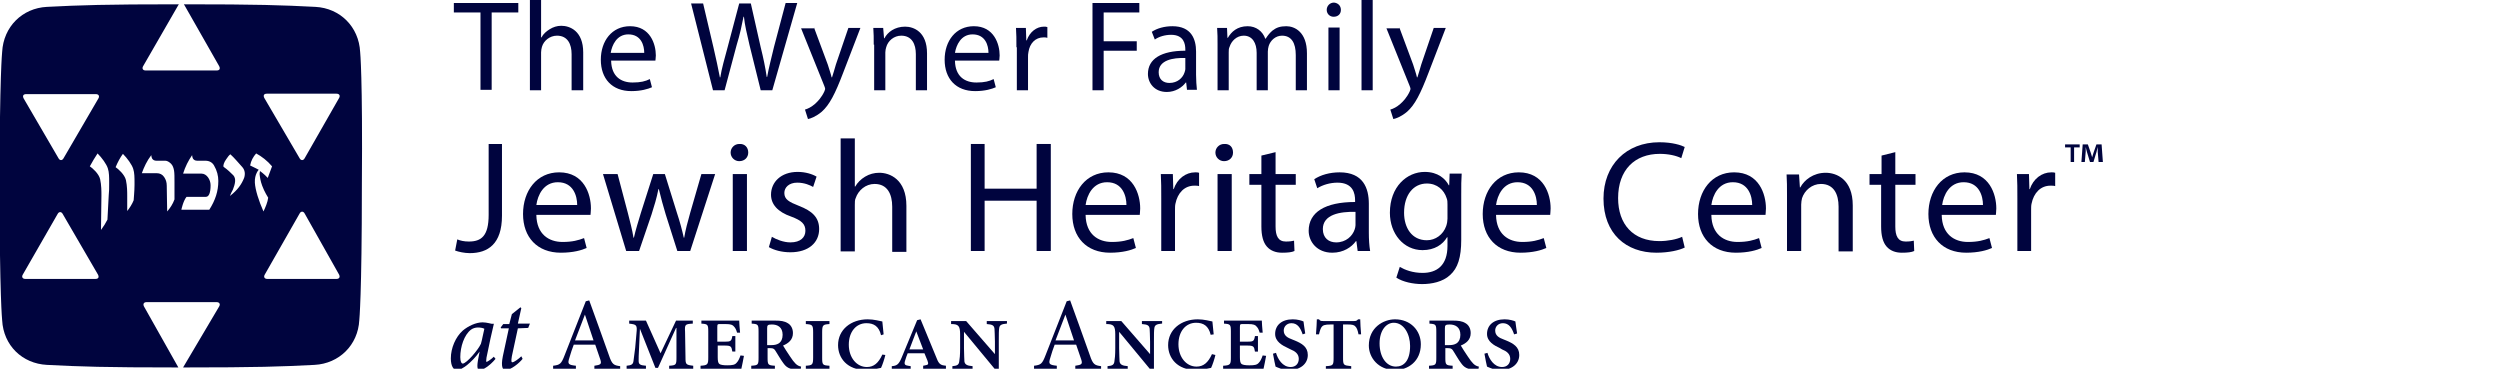 <?xml version="1.0" encoding="utf-8"?>
<!-- Generator: Adobe Illustrator 24.2.3, SVG Export Plug-In . SVG Version: 6.00 Build 0)  -->
<svg version="1.1" id="Layer_1" xmlns="http://www.w3.org/2000/svg" xmlns:xlink="http://www.w3.org/1999/xlink" x="0px" y="0px"
	 viewBox="0 0 581.7 85.8" style="enable-background:new 0 0 581.7 85.8;" xml:space="preserve">
<style type="text/css">
	.st0{fill:#00043E;}
</style>
<g id="Layer_3">
</g>
<g>
	<g>
		<g>
			<path class="st0" d="M111.8,2.9h-6.2V0.7h15v2.2h-6.2v18h-2.6V2.9z"/>
			<path class="st0" d="M123.3-0.4h2.6v9.1h0.1c0.4-0.8,1.1-1.4,1.9-1.9c0.8-0.5,1.7-0.8,2.7-0.8c2,0,5.1,1.2,5.1,6.2V21H133v-8.4
				c0-2.3-0.9-4.3-3.4-4.3c-1.7,0-3.1,1.2-3.5,2.6c-0.1,0.4-0.2,0.8-0.2,1.3V21h-2.6V-0.4z"/>
			<path class="st0" d="M142.2,14.2c0.1,3.6,2.3,5,5,5c1.9,0,3-0.3,4-0.8l0.5,1.9c-0.9,0.4-2.5,0.9-4.8,0.9c-4.5,0-7.1-2.9-7.1-7.3
				s2.6-7.8,6.8-7.8c4.7,0,6,4.2,6,6.8c0,0.5-0.1,1-0.1,1.2H142.2z M149.9,12.3c0-1.7-0.7-4.3-3.7-4.3c-2.7,0-3.8,2.5-4.1,4.3H149.9
				z"/>
			<path class="st0" d="M165.9,21l-5.1-20.2h2.8l2.4,10.2c0.6,2.5,1.1,5,1.5,7h0.1c0.3-2,1-4.4,1.7-7l2.7-10.2h2.7L177,11
				c0.6,2.4,1.1,4.8,1.4,6.9h0.1c0.4-2.2,1-4.5,1.6-7l2.7-10.2h2.7L179.7,21H177l-2.6-10.5c-0.6-2.6-1.1-4.6-1.3-6.6H173
				c-0.4,2-0.8,4-1.6,6.6L168.6,21H165.9z"/>
			<path class="st0" d="M189.4,6.4l3.2,8.6c0.3,1,0.7,2.1,0.9,3h0.1c0.3-0.9,0.6-2,0.9-3l2.9-8.5h2.8l-4,10.4c-1.9,5-3.2,7.5-5,9.1
				c-1.3,1.1-2.6,1.6-3.2,1.7l-0.7-2.2c0.7-0.2,1.5-0.6,2.3-1.3c0.7-0.6,1.6-1.6,2.2-2.9c0.1-0.3,0.2-0.5,0.2-0.6
				c0-0.2-0.1-0.4-0.2-0.7l-5.4-13.4H189.4z"/>
			<path class="st0" d="M203.3,10.4c0-1.5,0-2.7-0.1-3.9h2.3l0.2,2.4h0.1c0.7-1.4,2.4-2.7,4.8-2.7c2,0,5.1,1.2,5.1,6.2V21h-2.6v-8.4
				c0-2.3-0.9-4.3-3.4-4.3c-1.7,0-3.1,1.2-3.5,2.7c-0.1,0.3-0.2,0.8-0.2,1.2V21h-2.6V10.4z"/>
			<path class="st0" d="M222.2,14.2c0.1,3.6,2.3,5,5,5c1.9,0,3-0.3,4-0.8l0.5,1.9c-0.9,0.4-2.5,0.9-4.8,0.9c-4.5,0-7.1-2.9-7.1-7.3
				s2.6-7.8,6.8-7.8c4.7,0,6,4.2,6,6.8c0,0.5-0.1,1-0.1,1.2H222.2z M230,12.3c0-1.7-0.7-4.3-3.7-4.3c-2.7,0-3.8,2.5-4.1,4.3H230z"/>
			<path class="st0" d="M236.5,11c0-1.7,0-3.2-0.1-4.5h2.3l0.1,2.9h0.1c0.7-2,2.3-3.2,4-3.2c0.3,0,0.5,0,0.8,0.1v2.5
				c-0.3-0.1-0.5-0.1-0.9-0.1c-1.9,0-3.2,1.4-3.5,3.4c-0.1,0.4-0.1,0.8-0.1,1.2V21h-2.6V11z"/>
			<path class="st0" d="M254.2,0.7h10.9v2.2h-8.3v6.7h7.7v2.2h-7.7V21h-2.6V0.7z"/>
			<path class="st0" d="M276.2,21l-0.2-1.8h-0.1c-0.8,1.1-2.4,2.2-4.4,2.2c-2.9,0-4.4-2.1-4.4-4.2c0-3.5,3.1-5.4,8.7-5.4v-0.3
				c0-1.2-0.3-3.4-3.3-3.4c-1.4,0-2.8,0.4-3.8,1.1L268,7.4c1.2-0.8,2.9-1.3,4.8-1.3c4.4,0,5.5,3,5.5,5.9v5.4c0,1.3,0.1,2.5,0.2,3.5
				H276.2z M275.8,13.5c-2.9-0.1-6.2,0.5-6.2,3.3c0,1.7,1.1,2.5,2.5,2.5c1.9,0,3.1-1.2,3.5-2.4c0.1-0.3,0.2-0.6,0.2-0.8V13.5z"/>
			<path class="st0" d="M283.3,10.4c0-1.5,0-2.7-0.1-3.9h2.3l0.1,2.3h0.1c0.8-1.4,2.2-2.7,4.6-2.7c2,0,3.5,1.2,4.1,2.9h0.1
				c0.5-0.8,1-1.4,1.6-1.9c0.9-0.7,1.8-1,3.2-1c1.9,0,4.8,1.3,4.8,6.3V21h-2.6v-8.2c0-2.8-1-4.5-3.2-4.5c-1.5,0-2.7,1.1-3.1,2.4
				c-0.1,0.4-0.2,0.8-0.2,1.3v9h-2.6v-8.7c0-2.3-1-4-3-4c-1.7,0-2.9,1.3-3.3,2.6c-0.2,0.4-0.2,0.8-0.2,1.3V21h-2.6V10.4z"/>
			<path class="st0" d="M312,2.3c0,0.9-0.6,1.6-1.7,1.6c-0.9,0-1.6-0.7-1.6-1.6c0-0.9,0.7-1.7,1.7-1.7C311.4,0.7,312,1.4,312,2.3z
				 M309.1,21V6.4h2.6V21H309.1z"/>
			<path class="st0" d="M316.8-0.4h2.6V21h-2.6V-0.4z"/>
			<path class="st0" d="M325.6,6.4l3.2,8.6c0.3,1,0.7,2.1,0.9,3h0.1c0.3-0.9,0.6-2,0.9-3l2.9-8.5h2.8l-4,10.4c-1.9,5-3.2,7.5-5,9.1
				c-1.3,1.1-2.6,1.6-3.2,1.7l-0.7-2.2c0.7-0.2,1.5-0.6,2.3-1.3c0.7-0.6,1.6-1.6,2.2-2.9c0.1-0.3,0.2-0.5,0.2-0.6
				c0-0.2-0.1-0.4-0.2-0.7l-5.4-13.4H325.6z"/>
		</g>
		<path class="st0" d="M113.6,33.5h3.2v16.7c0,6.6-3.3,8.7-7.5,8.7c-1.2,0-2.6-0.3-3.4-0.6l0.5-2.6c0.7,0.3,1.6,0.5,2.7,0.5
			c2.9,0,4.6-1.3,4.6-6.2V33.5z"/>
		<path class="st0" d="M124.8,50.1c0.1,4.4,2.9,6.2,6.1,6.2c2.3,0,3.7-0.4,5-0.9l0.6,2.3c-1.1,0.5-3.1,1.1-6,1.1
			c-5.5,0-8.8-3.6-8.8-9s3.2-9.7,8.4-9.7c5.8,0,7.4,5.1,7.4,8.4c0,0.7-0.1,1.2-0.1,1.5H124.8z M134.3,47.7c0-2.1-0.9-5.3-4.5-5.3
			c-3.3,0-4.7,3-5,5.3H134.3z"/>
		<path class="st0" d="M143.7,40.5l2.4,9.1c0.5,2,1,3.8,1.3,5.7h0.1c0.4-1.8,1-3.7,1.6-5.7l2.9-9.1h2.7l2.8,9c0.7,2.1,1.2,4,1.6,5.8
			h0.1c0.3-1.8,0.8-3.7,1.4-5.8l2.6-9h3.2l-5.8,17.9h-3l-2.7-8.5c-0.6-2-1.1-3.8-1.6-5.9h-0.1c-0.4,2.1-1,4-1.6,5.9l-2.9,8.5h-3
			l-5.4-17.9H143.7z"/>
		<path class="st0" d="M174.1,35.5c0,1.1-0.8,2-2.1,2c-1.1,0-2-0.9-2-2c0-1.1,0.9-2,2-2C173.3,33.4,174.1,34.3,174.1,35.5z
			 M170.5,58.4V40.5h3.3v17.9H170.5z"/>
		<path class="st0" d="M179.6,55.1c1,0.6,2.7,1.3,4.3,1.3c2.4,0,3.5-1.2,3.5-2.7c0-1.6-0.9-2.4-3.3-3.3c-3.2-1.1-4.7-2.9-4.7-5.1
			c0-2.9,2.3-5.3,6.2-5.3c1.8,0,3.4,0.5,4.4,1.1l-0.8,2.4c-0.7-0.4-2-1-3.7-1c-1.9,0-3,1.1-3,2.4c0,1.5,1.1,2.1,3.4,3
			c3.1,1.2,4.7,2.7,4.7,5.4c0,3.1-2.4,5.4-6.7,5.4c-2,0-3.8-0.5-5-1.2L179.6,55.1z"/>
		<path class="st0" d="M195.6,32.2h3.3v11.2h0.1c0.5-0.9,1.3-1.7,2.3-2.3c1-0.6,2.1-0.9,3.3-0.9c2.4,0,6.3,1.5,6.3,7.7v10.7h-3.3
			V48.1c0-2.9-1.1-5.3-4.1-5.3c-2.1,0-3.8,1.5-4.4,3.3c-0.2,0.4-0.2,0.9-0.2,1.6v10.8h-3.3V32.2z"/>
		<path class="st0" d="M229.1,33.5v10.4h12.1V33.5h3.3v24.9h-3.3V46.7h-12.1v11.7h-3.2V33.5H229.1z"/>
		<path class="st0" d="M252.6,50.1c0.1,4.4,2.9,6.2,6.1,6.2c2.3,0,3.7-0.4,5-0.9l0.6,2.3c-1.1,0.5-3.1,1.1-6,1.1
			c-5.5,0-8.8-3.6-8.8-9s3.2-9.7,8.4-9.7c5.8,0,7.4,5.1,7.4,8.4c0,0.7-0.1,1.2-0.1,1.5H252.6z M262.1,47.7c0-2.1-0.9-5.3-4.5-5.3
			c-3.3,0-4.7,3-5,5.3H262.1z"/>
		<path class="st0" d="M270.2,46.1c0-2.1,0-3.9-0.1-5.6h2.8L273,44h0.1c0.8-2.4,2.8-3.9,5-3.9c0.4,0,0.6,0,0.9,0.1v3.1
			c-0.3-0.1-0.7-0.1-1.1-0.1c-2.3,0-3.9,1.7-4.4,4.2c-0.1,0.4-0.1,1-0.1,1.5v9.5h-3.2V46.1z"/>
		<path class="st0" d="M286.9,35.5c0,1.1-0.8,2-2.1,2c-1.1,0-2-0.9-2-2c0-1.1,0.9-2,2-2C286.2,33.4,286.9,34.3,286.9,35.5z
			 M283.3,58.4V40.5h3.3v17.9H283.3z"/>
		<path class="st0" d="M296.8,35.4v5.1h4.7V43h-4.7v9.7c0,2.2,0.6,3.5,2.4,3.5c0.9,0,1.5-0.1,1.9-0.2l0.1,2.4
			c-0.6,0.3-1.6,0.4-2.9,0.4c-1.5,0-2.7-0.5-3.5-1.4c-0.9-1-1.3-2.6-1.3-4.7V43h-2.8v-2.5h2.8v-4.3L296.8,35.4z"/>
		<path class="st0" d="M315.9,58.4l-0.3-2.3h-0.1c-1,1.4-2.9,2.7-5.5,2.7c-3.6,0-5.5-2.6-5.5-5.1c0-4.3,3.8-6.7,10.8-6.7v-0.4
			c0-1.5-0.4-4.1-4.1-4.1c-1.7,0-3.4,0.5-4.7,1.3l-0.7-2.1c1.5-1,3.6-1.6,5.9-1.6c5.5,0,6.8,3.7,6.8,7.3v6.7c0,1.6,0.1,3.1,0.3,4.3
			H315.9z M315.4,49.3c-3.6-0.1-7.6,0.6-7.6,4c0,2.1,1.4,3.1,3.1,3.1c2.3,0,3.8-1.5,4.3-3c0.1-0.3,0.2-0.7,0.2-1V49.3z"/>
		<path class="st0" d="M340.1,40.5c-0.1,1.3-0.1,2.7-0.1,4.9v10.4c0,4.1-0.8,6.6-2.6,8.2c-1.7,1.6-4.3,2.1-6.5,2.1
			c-2.1,0-4.5-0.5-6-1.5l0.8-2.5c1.2,0.7,3,1.4,5.3,1.4c3.3,0,5.8-1.7,5.8-6.3v-2h-0.1c-1,1.7-2.9,3-5.7,3c-4.4,0-7.6-3.8-7.6-8.7
			c0-6.1,4-9.5,8.1-9.5c3.1,0,4.8,1.6,5.6,3.1h0.1l0.1-2.7H340.1z M336.8,47.6c0-0.6,0-1-0.2-1.5c-0.6-1.9-2.2-3.4-4.6-3.4
			c-3.1,0-5.3,2.6-5.3,6.8c0,3.5,1.8,6.4,5.3,6.4c2,0,3.8-1.3,4.5-3.3c0.2-0.6,0.3-1.2,0.3-1.7V47.6z"/>
		<path class="st0" d="M348.1,50.1c0.1,4.4,2.9,6.2,6.1,6.2c2.3,0,3.7-0.4,5-0.9l0.6,2.3c-1.1,0.5-3.1,1.1-6,1.1
			c-5.5,0-8.8-3.6-8.8-9s3.2-9.7,8.4-9.7c5.8,0,7.4,5.1,7.4,8.4c0,0.7-0.1,1.2-0.1,1.5H348.1z M357.6,47.7c0-2.1-0.9-5.3-4.5-5.3
			c-3.3,0-4.7,3-5,5.3H357.6z"/>
		<path class="st0" d="M392,57.6c-1.2,0.6-3.6,1.2-6.6,1.2c-7,0-12.3-4.4-12.3-12.6c0-7.8,5.3-13.1,13-13.1c3.1,0,5.1,0.7,5.9,1.1
			l-0.8,2.6c-1.2-0.6-3-1-5-1c-5.8,0-9.7,3.7-9.7,10.3c0,6.1,3.5,10,9.6,10c2,0,4-0.4,5.3-1L392,57.6z"/>
		<path class="st0" d="M398.2,50.1c0.1,4.4,2.9,6.2,6.1,6.2c2.3,0,3.7-0.4,5-0.9l0.6,2.3c-1.1,0.5-3.1,1.1-6,1.1
			c-5.5,0-8.8-3.6-8.8-9s3.2-9.7,8.4-9.7c5.8,0,7.4,5.1,7.4,8.4c0,0.7-0.1,1.2-0.1,1.5H398.2z M407.7,47.7c0-2.1-0.9-5.3-4.5-5.3
			c-3.3,0-4.7,3-5,5.3H407.7z"/>
		<path class="st0" d="M415.8,45.4c0-1.9,0-3.4-0.1-4.8h2.9l0.2,3h0.1c0.9-1.7,3-3.4,5.9-3.4c2.5,0,6.3,1.5,6.3,7.6v10.7h-3.3V48.1
			c0-2.9-1.1-5.3-4.1-5.3c-2.1,0-3.8,1.5-4.4,3.3c-0.1,0.4-0.2,1-0.2,1.5v10.8h-3.3V45.4z"/>
		<path class="st0" d="M441,35.4v5.1h4.7V43H441v9.7c0,2.2,0.6,3.5,2.4,3.5c0.9,0,1.5-0.1,1.9-0.2l0.1,2.4c-0.6,0.3-1.6,0.4-2.9,0.4
			c-1.5,0-2.7-0.5-3.5-1.4c-0.9-1-1.3-2.6-1.3-4.7V43H435v-2.5h2.8v-4.3L441,35.4z"/>
		<path class="st0" d="M451.8,50.1c0.1,4.4,2.9,6.2,6.1,6.2c2.3,0,3.7-0.4,5-0.9l0.6,2.3c-1.1,0.5-3.1,1.1-6,1.1
			c-5.5,0-8.8-3.6-8.8-9s3.2-9.7,8.4-9.7c5.8,0,7.4,5.1,7.4,8.4c0,0.7-0.1,1.2-0.1,1.5H451.8z M461.4,47.7c0-2.1-0.9-5.3-4.5-5.3
			c-3.3,0-4.7,3-5,5.3H461.4z"/>
		<path class="st0" d="M469.4,46.1c0-2.1,0-3.9-0.1-5.6h2.8l0.1,3.5h0.1c0.8-2.4,2.8-3.9,5-3.9c0.4,0,0.6,0,0.9,0.1v3.1
			c-0.3-0.1-0.7-0.1-1.1-0.1c-2.3,0-3.9,1.7-4.4,4.2c-0.1,0.4-0.1,1-0.1,1.5v9.5h-3.2V46.1z"/>
		<path class="st0" d="M483.9,33.6v0.7h-1.3v3.4h-0.8v-3.4h-1.3v-0.7H483.9z M488.3,37.7l-0.2-2.4c0-0.3,0-0.7,0-1.1h0
			c-0.1,0.4-0.2,0.8-0.3,1.2l-0.7,2.3h-0.8l-0.7-2.3c-0.1-0.3-0.2-0.8-0.3-1.2h0c0,0.4,0,0.8,0,1.1l-0.2,2.4h-0.8l0.3-4.1h1.2l0.7,2
			c0.1,0.3,0.2,0.6,0.3,1h0c0.1-0.4,0.2-0.7,0.3-1l0.7-2h1.2l0.3,4.1H488.3z"/>
	</g>
	<path class="st0" d="M5.9,64.9c-0.7,0-0.9-0.5-0.6-1l8.1-14.1c0.3-0.6,0.9-0.6,1.2,0l8.2,14.1c0.3,0.6,0.1,1-0.6,1H5.9z M14.8,36.8
		c-0.3,0.6-0.9,0.6-1.2,0L5.5,22.9c-0.3-0.6-0.1-1,0.6-1h16.2c0.7,0,0.9,0.5,0.6,1L14.8,36.8z M83.8,12.1
		C83.5,6.2,79.1,1.9,73.4,1.6C65.6,1.2,60,1,42.8,1c0,0,0,0,0,0L51,15.4c0.3,0.6,0.1,1-0.6,1H33.9c-0.7,0-0.9-0.5-0.6-1L41.6,1
		c0,0,0,0,0,0C24.4,1,18.7,1.2,10.9,1.6C5.2,1.9,0.8,6.2,0.5,12.1c0,0-0.6,5.6-0.6,31.2c0,25.6,0.6,31.2,0.6,31.2
		c0.3,5.9,4.7,10.1,10.4,10.4c7.8,0.4,13.4,0.6,30.6,0.6c0,0,0,0,0,0l-8-14.2c-0.3-0.6,0-1,0.6-1h16.3c0.7,0,0.9,0.5,0.6,1
		l-8.4,14.2c17.2,0,22.9-0.2,30.6-0.6c5.7-0.3,10.1-4.6,10.4-10.4c0,0,0.6-5.6,0.6-31.2C84.4,17.7,83.8,12.1,83.8,12.1z M70.9,36.8
		c-0.3,0.6-0.9,0.6-1.2,0l-8.2-14c-0.3-0.6-0.1-1,0.6-1h16.2c0.7,0,0.9,0.5,0.6,1L70.9,36.8z M62.2,64.9c-0.7,0-0.9-0.5-0.6-1
		l8.1-14.2c0.3-0.6,0.9-0.6,1.2,0l8,14.2c0.3,0.6,0,1-0.6,1H62.2z M22.7,35.7c1,1,2.1,2.5,2.4,3.5c0.3,0.9,0.3,2.1,0.3,3.2l0,0.5
		c0,0.8,0,1.7-0.1,2.5l-0.3,5.7c-0.4,0.8-0.9,1.6-1.5,2.4c0-1.8,0.1-6,0.1-8v-0.1c0-0.9,0-2.3-0.3-3.7c-0.3-1.3-1.8-2.6-2.4-3
		C21.5,37.6,22.1,36.6,22.7,35.7z M28.6,35.8c1,1,2.1,2.5,2.4,3.5c0.3,0.9,0.3,2.1,0.3,3.2l0,0.5c0,1.5-0.2,3.3-0.2,3.6
		c-0.3,0.8-1,1.9-1.5,2.5c0-1.3,0-2.6,0-3.4v-0.1c0-0.9,0-2.3-0.3-3.7c-0.3-1.3-1.8-2.6-2.4-3C27.4,37.7,28,36.6,28.6,35.8z
		 M35.2,36.1c0,0.3,0.1,0.6,0.2,0.8c0.2,0.3,0.5,0.5,1,0.5h2.1c0.4,0,0.9,0.3,1.3,0.7c0.4,0.4,0.6,1,0.7,1.6
		c0.1,0.6,0.1,1.5,0.1,2.7v4c-0.4,1.1-1,2-1.7,2.8c0-1.3-0.1-4.2-0.1-6c0-0.8-0.2-1.4-0.6-2c-0.4-0.6-1-0.9-1.7-0.9H33
		C33.5,38.9,34.2,37.4,35.2,36.1z M43.4,45.8c1,0,4.5,0,4.5,0c0.7,0,1.1-0.9,1.1-2.7c0-1.3-0.9-2.7-2.1-2.7l-4.3,0
		c0.5-1.6,1.2-3,2.1-4.3c0,0.3,0.1,0.6,0.2,0.8c0.2,0.3,0.5,0.5,1,0.5h1.9c0.9,0,1.6,0.4,2,1.1c0.7,1.2,1,2.4,1,3.6
		c0,2.4-0.7,4.5-2.1,6.7h-6.5C42.2,48.8,42.6,46.8,43.4,45.8z M52.6,37.1c0.4-0.6,0.7-1,1-1.2c0.9,0.8,1.8,1.9,2.8,3
		c0.6,0.7,0.7,1.6,0.4,2.5c-0.6,1.5-1.5,2.8-3.3,4.2c0.2-0.5,0.4-1,0.7-1.5c0.5-1.3,0.8-2.5,0.1-3.3c-0.6-0.6-1.3-1.3-2.3-2
		C51.9,38.5,52.1,37.8,52.6,37.1z M59.6,35.7c1.3,0.7,2.6,1.7,3.7,3c-0.3,0.9-0.7,1.8-1,2.7c-0.8-0.9-1.8-1.6-1.8-1.6
		s-0.1,0.4-0.1,0.7c0.1,0.9,0.2,1.6,0.6,2.7c0.5,1.4,1.4,2.8,1.4,2.8c-0.1,1-0.7,2.4-1.1,3.2c-1.1-2.5-1.9-5-2-6.7
		c-0.1-2,0.9-3,0.9-3s-1.1-0.6-2-1C58.4,37.4,58.9,36.5,59.6,35.7z"/>
	<g>
		<path class="st0" d="M115.3,83.5c-1.4,1.7-3,2.6-3.6,2.6c-0.5,0-0.8-0.3-0.5-2.2l0.4-2.1h0c-0.9,1.3-2,2.4-3,3.2
			c-0.8,0.6-1.6,1.1-2.3,1.1c-0.7,0-1.4-0.8-1.4-2.7c0-2.4,1.1-5,2.8-6.5c1.2-1,3-1.9,4.6-1.9c0.5,0,1,0.1,1.5,0.2
			c0.4,0.1,0.7,0.2,1,0.1l0.1,0.1c-0.4,1.6-1.1,4.8-1.7,7.8c-0.1,0.8-0.1,1,0,1c0.2,0,1.1-0.6,1.7-1.2L115.3,83.5z M111.9,80
			c0.3-1,0.6-2.8,0.8-3.5c-0.3-0.2-1-0.3-1.5-0.3c-0.6,0-1.2,0.2-1.6,0.5c-1.6,1.2-2.5,4-2.5,6.4c0,1.1,0.3,1.5,0.6,1.5
			C108.6,84.5,111.2,81.5,111.9,80z"/>
		<path class="st0" d="M122.9,76.3l-2.4,0.1l-1.4,6.5c-0.2,1.2-0.1,1.4,0.1,1.4c0.4,0,1.5-0.8,2.1-1.4l0.3,0.6c-0.8,1-2.7,2.6-4,2.6
			c-0.6,0-1.1-0.7-0.6-3.2l1.4-6.5h-1.8l-0.1-0.2l0.6-0.8h1.4l0.6-2.3l2-1.6l0.2,0.2l-0.8,3.6h2.8L122.9,76.3z"/>
		<path class="st0" d="M138.3,85.8v-0.7c1.5-0.2,1.7-0.4,1.4-1.4c-0.3-0.9-0.7-2.1-1.2-3.5h-5c-0.4,1-0.7,2-1,3
			c-0.5,1.5-0.3,1.7,1.5,1.9v0.7h-5.3v-0.7c1.6-0.2,1.9-0.4,2.7-2.5l4.9-12.5l0.8-0.2c1.5,4.1,3.1,8.6,4.6,12.8
			c0.7,2.1,1.1,2.3,2.6,2.5v0.7H138.3z M136.1,73.2L136.1,73.2c-0.8,2-1.5,4-2.3,6h4.3L136.1,73.2z"/>
		<path class="st0" d="M161.2,75.3c-1.8,0.1-1.9,0.2-1.8,1.9l0.1,6c0,1.6,0.1,1.7,1.8,1.9v0.7h-5.6v-0.7c1.6-0.1,1.7-0.2,1.7-1.9
			l0-6.9h-0.1l-4.2,9.3h-0.6l-3.6-9.1h0l-0.2,4.4c-0.1,1.7-0.1,2.5-0.1,3.1c0,0.8,0.4,1,1.7,1.1v0.7h-4.5v-0.7
			c1.1-0.1,1.5-0.3,1.6-1.1c0.1-0.7,0.2-1.6,0.4-3.1l0.3-3.4c0.2-1.9,0-2-1.7-2.2v-0.7h3.9l3.4,7.6l3.6-7.6h3.9V75.3z"/>
		<path class="st0" d="M173.1,82.8c-0.1,0.7-0.5,2.5-0.6,3H163v-0.7c1.7-0.1,1.8-0.3,1.8-2v-5.9c0-1.7-0.1-1.8-1.6-1.9v-0.7h8.8
			c0,0.5,0.1,1.7,0.2,2.8l-0.7,0c-0.2-0.7-0.4-1.1-0.7-1.4c-0.3-0.4-0.7-0.6-2-0.6h-1.2c-0.6,0-0.7,0-0.7,0.7v3.4h1.7
			c1.4,0,1.6-0.1,1.8-1.3h0.7v3.6h-0.7c-0.2-1.2-0.3-1.4-1.8-1.4H167v2.7c0,0.9,0.1,1.4,0.4,1.6c0.3,0.2,0.9,0.3,1.8,0.3
			c1.2,0,1.8-0.1,2.2-0.6c0.3-0.3,0.6-0.8,0.9-1.7L173.1,82.8z"/>
		<path class="st0" d="M186.3,86h-0.6c-2.1,0-2.8-0.6-3.5-1.6c-0.6-0.8-1.2-1.9-1.6-2.5c-0.4-0.7-0.6-0.9-1.5-0.9h-0.5v2.2
			c0,1.7,0.1,1.8,1.7,1.9v0.7h-5.5v-0.7c1.6-0.1,1.7-0.2,1.7-1.9v-6c0-1.7-0.1-1.8-1.6-1.9v-0.7h5.5c1.2,0,2.1,0.1,2.9,0.6
			c0.7,0.4,1.2,1.2,1.2,2.3c0,1.6-1.1,2.4-2.3,2.9c0.3,0.5,1.1,1.8,1.6,2.5c0.6,0.9,0.9,1.3,1.3,1.7c0.4,0.4,0.8,0.6,1.3,0.7
			L186.3,86z M179.5,80.3c0.7,0,1.2-0.1,1.7-0.4c0.6-0.4,0.9-1.1,0.9-2c0-1.8-1.2-2.4-2.5-2.4c-1,0-1.1,0.2-1.1,0.9v3.9H179.5z"/>
		<path class="st0" d="M187.5,85.8v-0.7c1.5-0.1,1.7-0.2,1.7-1.9v-5.9c0-1.7-0.2-1.8-1.7-1.9v-0.7h5.5v0.7c-1.5,0.1-1.7,0.2-1.7,1.9
			v5.9c0,1.7,0.1,1.8,1.7,1.9v0.7H187.5z"/>
		<path class="st0" d="M206,82.6c-0.2,0.9-0.7,2.4-1,3c-0.5,0.1-2.3,0.5-3.5,0.5c-4.4,0-6.5-2.8-6.5-5.8c0-3.6,3-6,6.9-6
			c1.5,0,2.8,0.4,3.4,0.5c0.1,1,0.2,1.9,0.3,3L205,78c-0.5-2.1-1.7-2.8-3.4-2.8c-2.4,0-4.1,2-4.1,5c0,3.1,1.9,5.2,4.2,5.2
			c1.6,0,2.7-0.9,3.6-2.9L206,82.6z"/>
		<path class="st0" d="M214.8,85.8v-0.7l0.5-0.1c0.7-0.1,0.8-0.3,0.5-1.1l-0.7-1.7h-3.9c-0.2,0.5-0.4,1-0.6,1.7
			c-0.3,0.9,0,1.1,0.7,1.2l0.6,0.1v0.7h-4.4v-0.7c1.1-0.1,1.6-0.3,2.3-2l3.6-8.7l0.8-0.2l3.8,9.2c0.5,1.3,1,1.5,2.1,1.6v0.7H214.8z
			 M213.2,77.1L213.2,77.1l-1.6,4.2h3.2L213.2,77.1z"/>
		<path class="st0" d="M234.2,75.3c-1.1,0.1-1.6,0.3-1.7,1c-0.1,0.6-0.1,1.4-0.1,3.1v6.5h-0.9l-7.2-8.7h0V81c0,1.7,0.1,2.5,0.1,3.1
			c0.1,0.7,0.6,1,1.9,1.1v0.7h-4.7v-0.7c1.1-0.1,1.5-0.3,1.6-1.1c0.1-0.6,0.2-1.4,0.2-3.1v-3.2c0-2-0.4-2.4-2.1-2.4v-0.7h3.5
			l6.7,7.7h0v-2.9c0-1.7-0.1-2.4-0.1-3c-0.1-0.8-0.5-1-1.8-1.1v-0.7h4.7V75.3z"/>
		<path class="st0" d="M250.2,85.8v-0.7c1.5-0.2,1.7-0.4,1.4-1.4c-0.3-0.9-0.7-2.1-1.2-3.5h-5c-0.4,1-0.7,2-1,3
			c-0.5,1.5-0.3,1.7,1.5,1.9v0.7h-5.3v-0.7c1.6-0.2,1.9-0.4,2.7-2.5l4.9-12.5l0.8-0.2c1.5,4.1,3.1,8.6,4.6,12.8
			c0.7,2.1,1.1,2.3,2.6,2.5v0.7H250.2z M247.9,73.2L247.9,73.2c-0.8,2-1.5,4-2.3,6h4.3L247.9,73.2z"/>
		<path class="st0" d="M270.3,75.3c-1.1,0.1-1.6,0.3-1.7,1c-0.1,0.6-0.1,1.4-0.1,3.1v6.5h-0.9l-7.2-8.7h0V81c0,1.7,0.1,2.5,0.1,3.1
			c0.1,0.7,0.6,1,1.9,1.1v0.7h-4.7v-0.7c1.1-0.1,1.5-0.3,1.6-1.1c0.1-0.6,0.2-1.4,0.2-3.1v-3.2c0-2-0.4-2.4-2.1-2.4v-0.7h3.5
			l6.7,7.7h0v-2.9c0-1.7-0.1-2.4-0.1-3c-0.1-0.8-0.5-1-1.8-1.1v-0.7h4.7V75.3z"/>
		<path class="st0" d="M282.8,82.6c-0.2,0.9-0.7,2.4-1,3c-0.5,0.1-2.3,0.5-3.5,0.5c-4.4,0-6.5-2.8-6.5-5.8c0-3.6,3-6,6.9-6
			c1.5,0,2.8,0.4,3.4,0.5c0.1,1,0.2,1.9,0.3,3l-0.7,0.1c-0.5-2.1-1.7-2.8-3.4-2.8c-2.4,0-4.1,2-4.1,5c0,3.1,1.9,5.2,4.2,5.2
			c1.6,0,2.7-0.9,3.6-2.9L282.8,82.6z"/>
		<path class="st0" d="M294.6,82.8c-0.1,0.7-0.5,2.5-0.6,3h-9.4v-0.7c1.7-0.1,1.8-0.3,1.8-2v-5.9c0-1.7-0.1-1.8-1.6-1.9v-0.7h8.8
			c0,0.5,0.1,1.7,0.2,2.8l-0.7,0c-0.2-0.7-0.4-1.1-0.7-1.4c-0.3-0.4-0.7-0.6-2-0.6h-1.2c-0.6,0-0.7,0-0.7,0.7v3.4h1.7
			c1.4,0,1.6-0.1,1.8-1.3h0.7v3.6h-0.7c-0.2-1.2-0.3-1.4-1.8-1.4h-1.7v2.7c0,0.9,0.1,1.4,0.4,1.6c0.3,0.2,0.9,0.3,1.8,0.3
			c1.2,0,1.8-0.1,2.2-0.6c0.3-0.3,0.6-0.8,0.9-1.7L294.6,82.8z"/>
		<path class="st0" d="M303.1,77.8c-0.5-1.5-1.2-2.6-2.6-2.6c-1.1,0-1.8,0.8-1.8,1.7c0,1.2,0.9,1.7,2,2.1l0.5,0.2
			c1.7,0.7,3.1,1.5,3.1,3.4c0,2.1-1.8,3.5-4.3,3.5c-1.6,0-2.7-0.6-3.2-0.8c-0.1-0.4-0.4-1.8-0.6-3l0.7-0.2c0.4,1.4,1.5,3.3,3.4,3.3
			c1.2,0,1.9-0.8,1.9-1.9c0-1.2-0.9-1.8-1.9-2.2l-0.6-0.3c-1.3-0.6-3-1.5-3-3.3c0-2,1.5-3.4,4.1-3.4c1.1,0,2.1,0.3,2.5,0.5
			c0.1,0.7,0.2,1.6,0.4,2.8L303.1,77.8z"/>
		<path class="st0" d="M316.1,77.8c-0.2-1-0.4-1.5-0.7-1.8c-0.3-0.4-0.8-0.5-1.8-0.5h-1.1v7.7c0,1.8,0.1,1.8,1.9,2v0.7h-5.9v-0.7
			c1.7-0.1,1.8-0.2,1.8-2v-7.7h-0.7c-1.4,0-1.8,0.2-2.1,0.6c-0.2,0.3-0.4,0.8-0.6,1.7h-0.7c0.1-1.4,0.2-2.7,0.2-3.5h0.5
			c0.3,0.4,0.5,0.4,1,0.4h7.2c0.5,0,0.6-0.1,0.9-0.4h0.5c0,0.7,0.1,2.4,0.2,3.5L316.1,77.8z"/>
		<path class="st0" d="M330.6,80.1c0,4-3,6-6,6c-3.9,0-6.1-2.9-6.1-5.7c0-4.2,3.4-6.1,6.1-6.1C328.2,74.3,330.6,76.9,330.6,80.1z
			 M321,79.9c0,3.2,1.6,5.4,3.8,5.4c1.8,0,3.3-1.3,3.3-4.8c0-2.7-1.4-5.4-3.8-5.4C322.6,75.1,321,76.8,321,79.9z"/>
		<path class="st0" d="M344,86h-0.6c-2.1,0-2.8-0.6-3.5-1.6c-0.6-0.8-1.2-1.9-1.6-2.5c-0.4-0.7-0.6-0.9-1.5-0.9h-0.5v2.2
			c0,1.7,0.1,1.8,1.7,1.9v0.7h-5.5v-0.7c1.6-0.1,1.7-0.2,1.7-1.9v-6c0-1.7-0.1-1.8-1.6-1.9v-0.7h5.5c1.2,0,2.1,0.1,2.9,0.6
			c0.7,0.4,1.2,1.2,1.2,2.3c0,1.6-1.1,2.4-2.3,2.9c0.3,0.5,1.1,1.8,1.6,2.5c0.6,0.9,0.9,1.3,1.3,1.7c0.4,0.4,0.8,0.6,1.3,0.7L344,86
			z M337.2,80.3c0.7,0,1.2-0.1,1.7-0.4c0.6-0.4,0.9-1.1,0.9-2c0-1.8-1.2-2.4-2.5-2.4c-1,0-1.1,0.2-1.1,0.9v3.9H337.2z"/>
		<path class="st0" d="M352.3,77.8c-0.5-1.5-1.2-2.6-2.6-2.6c-1.1,0-1.8,0.8-1.8,1.7c0,1.2,0.9,1.7,2,2.1l0.5,0.2
			c1.7,0.7,3.1,1.5,3.1,3.4c0,2.1-1.8,3.5-4.3,3.5c-1.6,0-2.7-0.6-3.2-0.8c-0.1-0.4-0.4-1.8-0.6-3l0.7-0.2c0.4,1.4,1.5,3.3,3.4,3.3
			c1.2,0,1.9-0.8,1.9-1.9c0-1.2-0.9-1.8-1.9-2.2L349,81c-1.3-0.6-3-1.5-3-3.3c0-2,1.5-3.4,4.1-3.4c1.1,0,2.1,0.3,2.5,0.5
			c0.1,0.7,0.2,1.6,0.4,2.8L352.3,77.8z"/>
	</g>
</g>
</svg>
